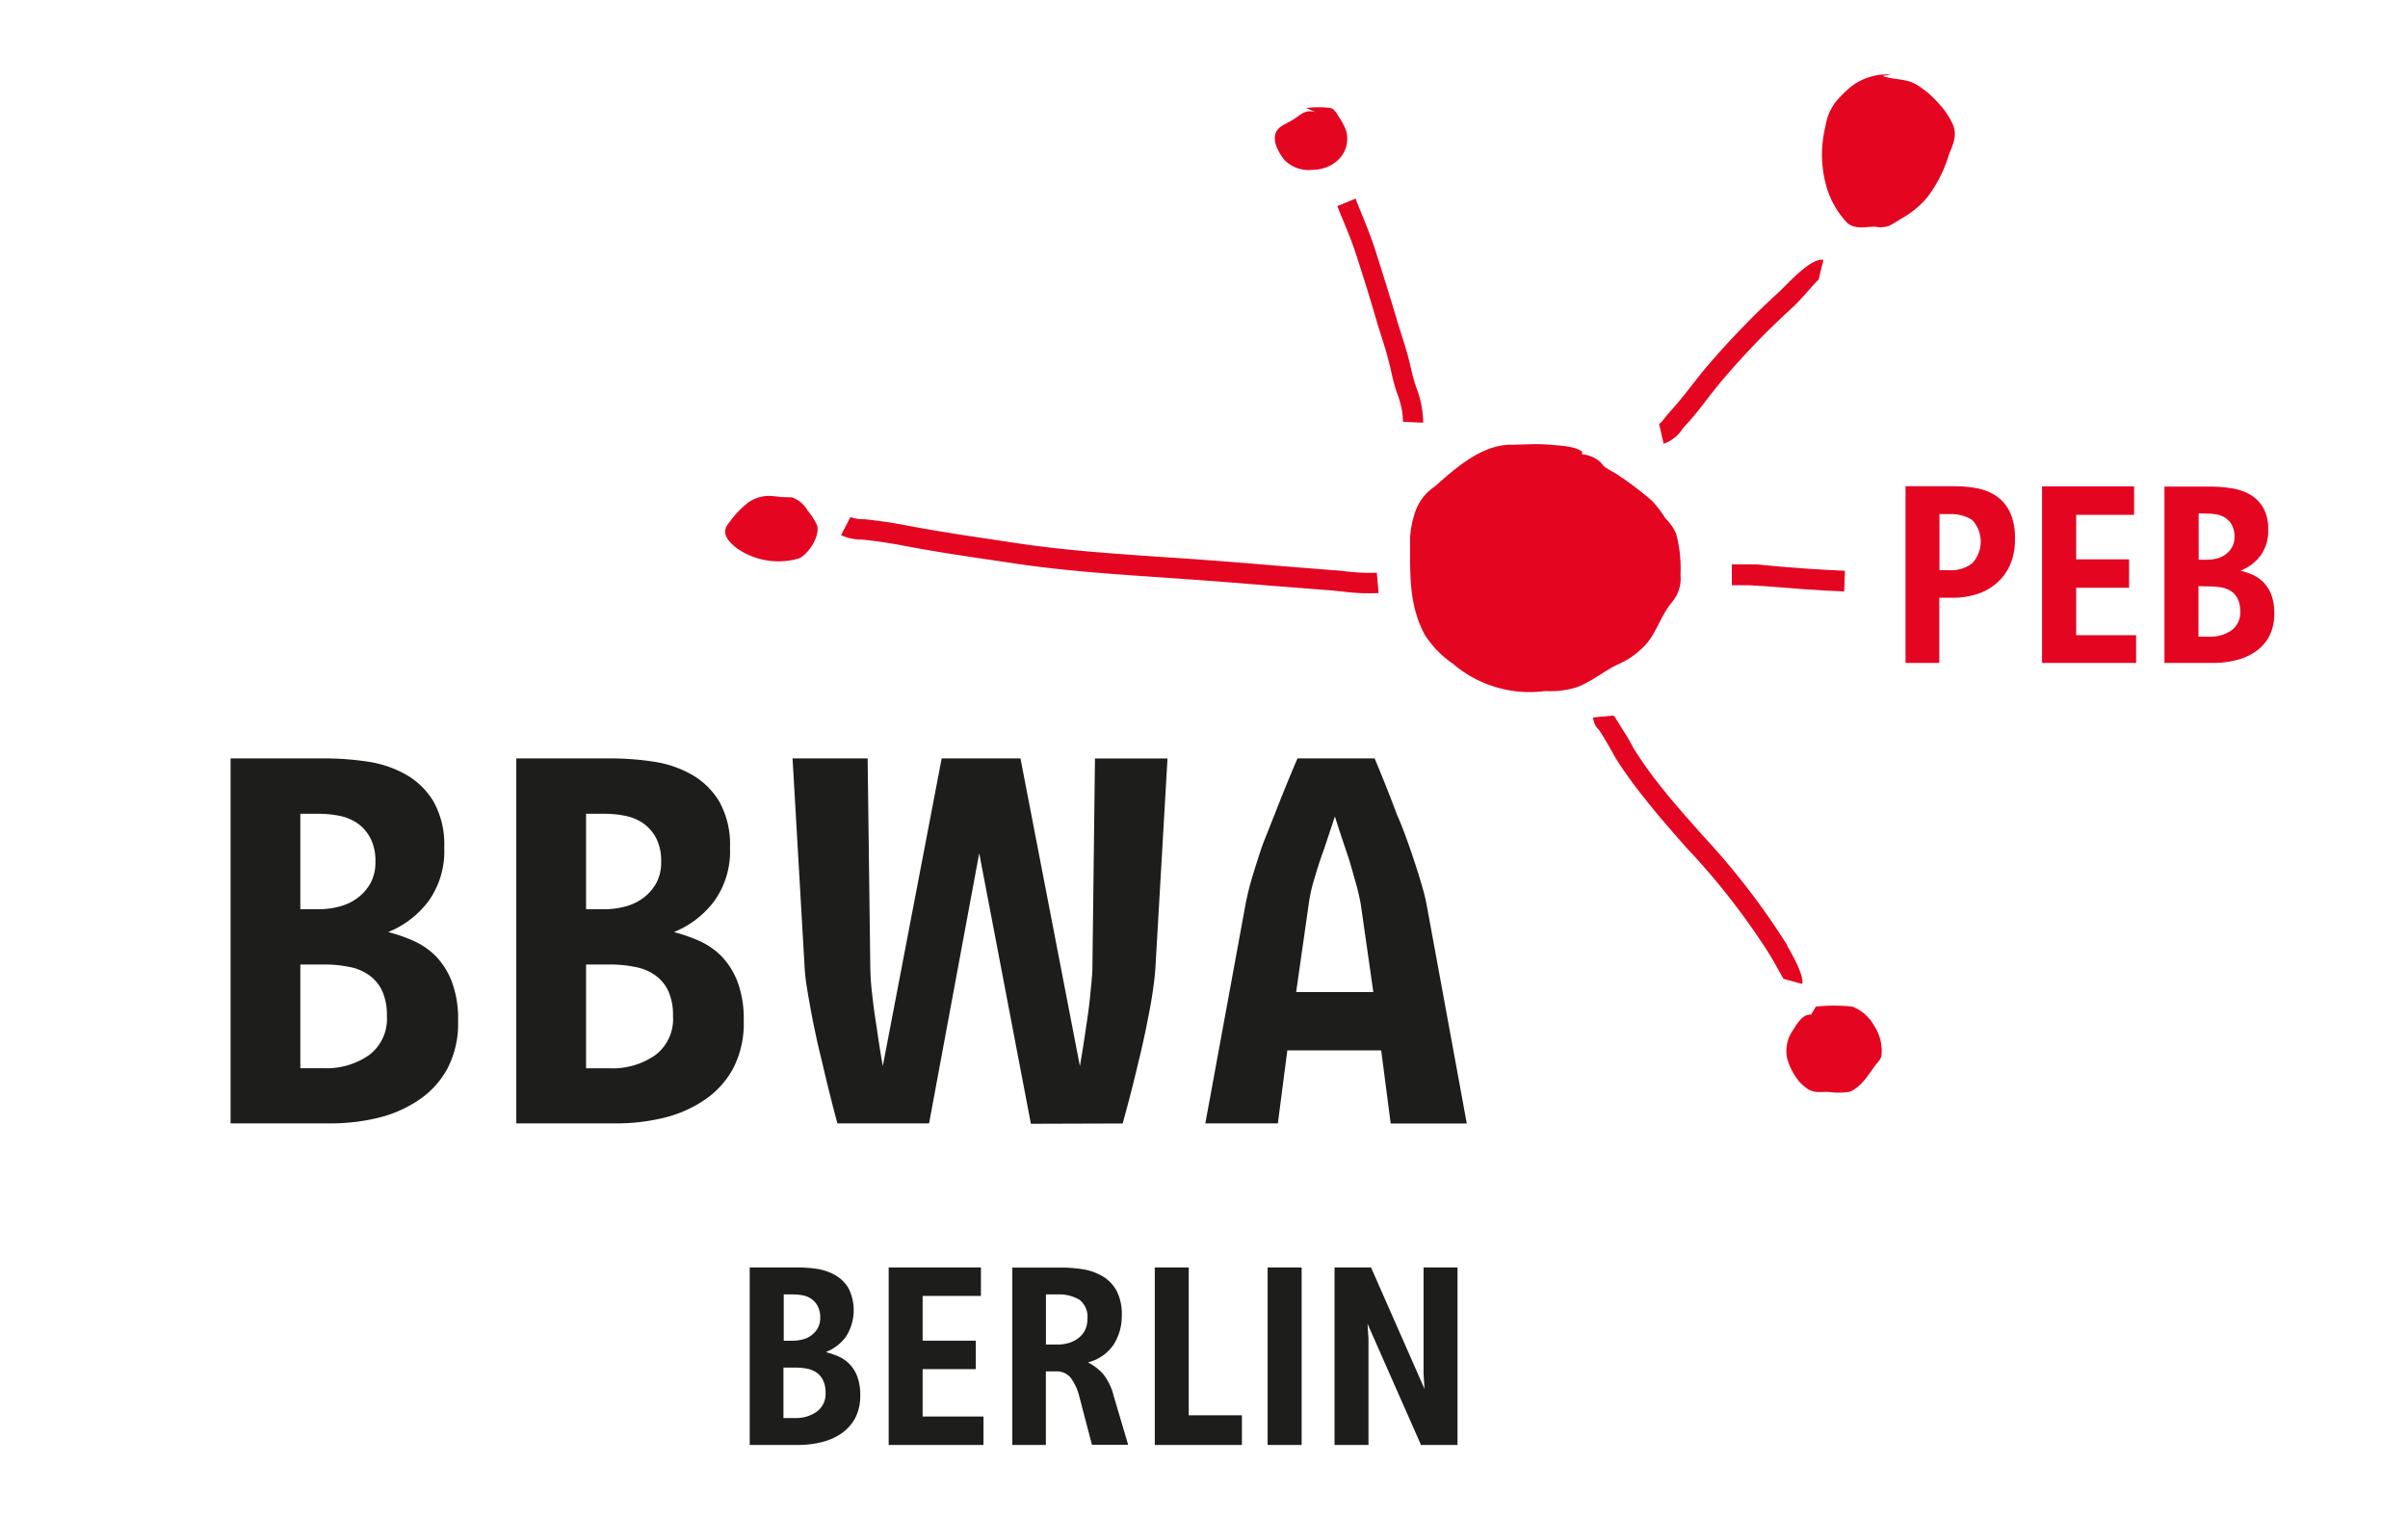 <svg id="bbwa_peb" data-name="bbwa peb" xmlns="http://www.w3.org/2000/svg" viewBox="0 0 254 160"><defs><style>.cls-1{fill:#1d1d1b;}.cls-2{fill:#e40521;}</style></defs><path class="cls-1" d="M40.92,98.33a10,10,0,0,0,4.26-3.25,9,9,0,0,0,1.68-5.66,9.26,9.26,0,0,0-1.13-4.87,8,8,0,0,0-2.94-2.86,11.68,11.68,0,0,0-4-1.35A30.23,30.23,0,0,0,34.32,80h-10v38.5H34.87a20.93,20.93,0,0,0,5.06-.6,13.06,13.06,0,0,0,4.29-1.9,9.34,9.34,0,0,0,3-3.33,10.29,10.29,0,0,0,1.1-5,11.15,11.15,0,0,0-.66-4.12,8.05,8.05,0,0,0-1.7-2.7,7.93,7.93,0,0,0-2.37-1.62,17.21,17.21,0,0,0-2.64-.91v0ZM33.66,85.84a11.25,11.25,0,0,1,2.17.22,5.15,5.15,0,0,1,1.9.8,4.42,4.42,0,0,1,1.35,1.57,5.22,5.22,0,0,1,.52,2.47,4.55,4.55,0,0,1-.52,2.26,5,5,0,0,1-1.38,1.57,5.47,5.47,0,0,1-1.92.9,8.45,8.45,0,0,1-2.17.28H31.68V85.84Zm.5,15.9a13.14,13.14,0,0,1,2.66.25,5.34,5.34,0,0,1,2.12.88,4.27,4.27,0,0,1,1.38,1.67,6.19,6.19,0,0,1,.49,2.64,4.76,4.76,0,0,1-1.9,4.13,7.85,7.85,0,0,1-4.75,1.37H31.68V101.74Zm36.9-3.41a10,10,0,0,0,4.26-3.25A9,9,0,0,0,77,89.42a9.26,9.26,0,0,0-1.13-4.87,8,8,0,0,0-2.94-2.86,11.68,11.68,0,0,0-4-1.35A30.23,30.23,0,0,0,64.46,80h-10v38.5H65a20.93,20.93,0,0,0,5.06-.6,13.06,13.06,0,0,0,4.29-1.9,9.34,9.34,0,0,0,3-3.33,10.29,10.29,0,0,0,1.1-5,11.15,11.15,0,0,0-.66-4.12,8.05,8.05,0,0,0-1.7-2.7,7.93,7.93,0,0,0-2.37-1.62,17.21,17.21,0,0,0-2.64-.91v0ZM63.8,85.84a11.25,11.25,0,0,1,2.17.22,5.15,5.15,0,0,1,1.9.8,4.42,4.42,0,0,1,1.35,1.57,5.22,5.22,0,0,1,.52,2.47,4.55,4.55,0,0,1-.52,2.26,5,5,0,0,1-1.38,1.57,5.47,5.47,0,0,1-1.92.9,8.45,8.45,0,0,1-2.17.28H61.82V85.84Zm.5,15.9A13.14,13.14,0,0,1,67,102a5.34,5.34,0,0,1,2.12.88,4.27,4.27,0,0,1,1.38,1.67,6.19,6.19,0,0,1,.49,2.64,4.76,4.76,0,0,1-1.9,4.13,7.85,7.85,0,0,1-4.75,1.37H61.82V101.74Zm54.12,16.77c.62-2.23,1.17-4.38,1.65-6.43.22-.88.43-1.79.63-2.72s.38-1.85.55-2.73.3-1.71.41-2.5.18-1.49.22-2.12l1.27-22H115.5l-.27,22c0,.74-.11,1.68-.22,2.84s-.26,2.3-.44,3.43c-.19,1.32-.41,2.72-.66,4.18L107.64,80H99.33l-6.21,32.45c-.26-1.46-.48-2.86-.66-4.18-.19-1.13-.34-2.29-.47-3.46A26.56,26.56,0,0,1,91.8,102l-.28-22H83.6l1.27,22a19.57,19.57,0,0,0,.24,2.15c.13.81.28,1.65.44,2.53s.35,1.79.55,2.72.42,1.84.64,2.72c.47,2.06,1,4.18,1.59,6.38H98L103.29,90l5.45,28.54Zm28.37,0h7.93l-4.24-23.1a18.76,18.76,0,0,0-.5-2c-.21-.75-.46-1.55-.74-2.4s-.57-1.69-.88-2.55-.63-1.7-1-2.51Q146.3,83.1,145,80h-8.14q-1.32,3.09-2.42,5.94c-.33.81-.65,1.65-1,2.51s-.61,1.71-.88,2.55-.52,1.65-.72,2.4-.35,1.42-.46,2l-4.24,23.1h7.65l1-7.7h9.9l1,7.7Zm-6-32.45c.4,1.29.81,2.52,1.21,3.69s.64,2.06.93,3.11a23.46,23.46,0,0,1,.61,2.55l1.32,9.24h-8.14l1.32-9.24a15.74,15.74,0,0,1,.58-2.64c.31-1.06.63-2.09,1-3.08l1.21-3.63Z"/><path class="cls-1" d="M87.16,142.6A4.74,4.74,0,0,0,89.23,141a5.18,5.18,0,0,0,.27-5.12,3.89,3.89,0,0,0-1.43-1.39,5.8,5.8,0,0,0-2-.66A14.24,14.24,0,0,0,84,133.7H79.08v18.72h5.14a10,10,0,0,0,2.46-.3,6.14,6.14,0,0,0,2.08-.92,4.61,4.61,0,0,0,1.45-1.62,5.06,5.06,0,0,0,.53-2.4,5.53,5.53,0,0,0-.32-2,3.82,3.82,0,0,0-.83-1.31,3.75,3.75,0,0,0-1.15-.79,9.24,9.24,0,0,0-1.28-.44v0Zm-3.53-6.06a5.36,5.36,0,0,1,1.06.1,2.44,2.44,0,0,1,.92.39,2.11,2.11,0,0,1,.65.76,2.55,2.55,0,0,1,.26,1.21,2.2,2.2,0,0,1-.26,1.09,2.33,2.33,0,0,1-.67.76,2.35,2.35,0,0,1-.93.44,4.23,4.23,0,0,1-1.06.14h-.93v-4.89Zm.24,7.72a6.68,6.68,0,0,1,1.3.12,2.74,2.74,0,0,1,1,.43,2.14,2.14,0,0,1,.66.82,2.81,2.81,0,0,1,.25,1.28,2.29,2.29,0,0,1-.93,2,3.79,3.79,0,0,1-2.31.67h-1.2v-5.32Zm9.87,8.16h10v-3H97.32v-5h5.61v-3H97.32V136.7h6.15v-3H93.74v18.72Zm13,0h3.58v-7.76h1.07a1.9,1.9,0,0,1,1.54.66,5.53,5.53,0,0,1,.92,2l1.33,5.08H119l-1.53-5.16a5.94,5.94,0,0,0-1.13-2.33,5.47,5.47,0,0,0-1.59-1.2v0a4.59,4.59,0,0,0,2.74-1.91,5.67,5.67,0,0,0,.84-3.06,5.38,5.38,0,0,0-.53-2.54,4,4,0,0,0-1.44-1.54,6,6,0,0,0-2-.75,14.73,14.73,0,0,0-2.42-.2h-5.16v18.72Zm4.78-15.88a4.32,4.32,0,0,1,2.31.54,2.27,2.27,0,0,1,.87,2.08,2.55,2.55,0,0,1-.25,1.15,2.46,2.46,0,0,1-.7.84,3.31,3.31,0,0,1-1,.51,4.39,4.39,0,0,1-1.22.17h-1.2v-5.29Zm10.22,15.88H131v-3.13h-5.61V133.7h-3.58v18.72Zm15.56-18.72h-3.59v18.72h3.59V133.7Zm16.44,0h-3.58v11.23l.1,1.58-5.64-12.81h-3.85v18.72h3.58V141.21l-.1-1.57,5.64,12.78h3.85V133.7Z"/><path class="cls-2" d="M166.79,47.58c-.79-.55-2.49-.59-3.37-.67-1.32-.13-2.71,0-4,0-3.15,0-5.87,2.46-8.09,4.42a5.22,5.22,0,0,0-2.08,2.76,10.49,10.49,0,0,0-.51,2.55c0,.67,0,1.32,0,2,0,3,.13,5.59,1.5,8.24a10.55,10.55,0,0,0,3,3.12,12.45,12.45,0,0,0,9.8,2.89,9.19,9.19,0,0,0,3.26-.39c1.52-.55,2.89-1.71,4.36-2.42a8.5,8.5,0,0,0,3.14-2.32c1-1.29,1.49-2.94,2.54-4.21a3.86,3.86,0,0,0,.92-2.93,14,14,0,0,0-.46-4.33,5.16,5.16,0,0,0-1.13-1.61,12.21,12.21,0,0,0-1.41-1.85,34.84,34.84,0,0,0-3.92-2.94,10.46,10.46,0,0,1-1.09-.65c-.19-.16-.35-.46-.58-.61a3.18,3.18,0,0,0-1.79-.7v-.34Z"/><path class="cls-2" d="M137.79,11.39a10.45,10.45,0,0,1,2.56,0c.43.13.68.6.87.94a6.25,6.25,0,0,1,.8,1.54c.53,2.32-1.36,4.06-3.67,4.05a3.52,3.52,0,0,1-2.91-1.1c-.55-.72-1.21-1.85-.88-2.78.29-.78,1.21-1,1.84-1.42.9-.56,1.25-1.11,2.4-.78l-1-.44Z"/><path class="cls-2" d="M198.56,8c1.1.43,2.34.26,3.44.84a9.73,9.73,0,0,1,2.43,2A8.39,8.39,0,0,1,206,13.15c.48,1.09,0,2.13-.43,3.18a14.29,14.29,0,0,1-2.24,4.44,9.88,9.88,0,0,1-2.75,2.28c-.43.25-.86.56-1.3.76a2.64,2.64,0,0,1-1.47.1c-1.05,0-2,.32-2.91-.35a9.28,9.28,0,0,1-2.23-3.83,12.37,12.37,0,0,1-.12-6.39,5.51,5.51,0,0,1,1.18-2.71,13.23,13.23,0,0,1,1.46-1.44,6.19,6.19,0,0,1,4.27-1.33l-.86.14Z"/><path class="cls-2" d="M191.53,106.18a18.45,18.45,0,0,1,3.86,0,4.53,4.53,0,0,1,2.29,2,4.86,4.86,0,0,1,.8,2.88c0,.65-.25.77-.65,1.29-.73,1-1.54,2.38-2.77,2.83a7.92,7.92,0,0,1-2.23,0c-1.05,0-1.69.15-2.46-.55a3.59,3.59,0,0,1-.87-.92,6.17,6.17,0,0,1-1-2.13,3.79,3.79,0,0,1,.54-2.78c.43-.63,1-1.83,2-1.78l.53-.89Z"/><path class="cls-2" d="M83.52,52.46a3,3,0,0,1,1.67,1.4,7.34,7.34,0,0,1,1,1.55c.32,1.13-.88,3-1.9,3.49a7.68,7.68,0,0,1-6.47-1c-1-.77-1.88-1.67-.9-2.78a10.11,10.11,0,0,1,2-2.11,3.83,3.83,0,0,1,2.11-.7c.64,0,1.25.14,1.93.14Z"/><path class="cls-2" d="M145.4,62.56a21,21,0,0,1-3.76-.16l-1-.1L134,61.78c-2.76-.23-5.53-.45-8.2-.64l-3.27-.23c-5.17-.35-10.3-.7-15.42-1.46l-1.6-.24c-3.42-.5-6.83-1-10.26-1.66q-1-.19-2.13-.36c-.74-.11-1.44-.2-2.16-.27l-.25,0a5.27,5.27,0,0,1-2-.47l1-1.91a3.71,3.71,0,0,0,1.21.23h0l.26,0h0c.78.08,1.53.18,2.25.28s1.46.24,2.22.38c3.35.64,6.76,1.14,10.18,1.65l1.58.24c5.06.75,10.15,1.09,15.26,1.44l3.28.22c2.81.21,5.52.42,8.22.65l6.63.53c.22,0,.63.05,1.08.1a22,22,0,0,0,3.35.16l.19,2.15Z"/><path class="cls-2" d="M175,44.69c.16,0,.5-.47.77-.81l.37-.44h0c.82-.89,1.55-1.82,2.29-2.76.6-.77,1.21-1.55,1.85-2.29q1.72-2,3.59-3.92c1.26-1.31,2.56-2.56,3.89-3.77l.34-.34c1-1,3.13-3.22,4.24-2.94l-.52,2.1c-.11,0-1.47,1.62-2.16,2.34l-.44.44c-1.3,1.19-2.58,2.41-3.8,3.67s-2.38,2.53-3.49,3.83h0c-.63.73-1.22,1.48-1.8,2.22-.76,1-1.53,2-2.37,2.88-.09.09-.18.21-.28.33a3.86,3.86,0,0,1-2,1.58L175,44.69Z"/><path class="cls-2" d="M194.53,62.39c-1.48-.06-2.89-.14-4.27-.24s-2.9-.22-4.25-.33h0c-.54,0-1.08-.08-1.64-.09s-1,0-1.69,0V59.53c.52,0,1.08,0,1.76,0s1.15,0,1.77.1h0c1.44.13,2.85.25,4.18.34s2.85.18,4.22.24l-.08,2.16Z"/><path class="cls-2" d="M188.12,103.23s-.72-1.24-1.13-2h0l-.25-.41-.05-.09h0a74.72,74.72,0,0,0-8.81-11.32l-1-1.14h0c-1.12-1.28-2.25-2.58-3.36-4A46.22,46.22,0,0,1,170.44,80l0,0c-.32-.58-.62-1.1-.89-1.57s-.54-.91-.86-1.41a2.38,2.38,0,0,1-.4-.5,2.29,2.29,0,0,1-.25-.84l2.12-.2,0,0h0l.16.12.09.16c.31.48.62,1,1,1.59s.65,1.12.92,1.61A41.94,41.94,0,0,0,175.21,83c1,1.28,2.15,2.59,3.31,3.9h0l1,1.14a78.08,78.08,0,0,1,9,11.66h0l0,.07h0l.24.42h0c.56,1,1.54,2.84,1.34,3.6l-2.09-.57Zm-18-27.83h0l0,0Z"/><path class="cls-2" d="M143,21l.4,1h0c.62,1.5,1.23,3,1.75,4.63.36,1.14.74,2.34,1.12,3.58.5,1.59.82,2.68,1.09,3.57.19.66.31,1,.45,1.46a37.51,37.51,0,0,1,1.09,3.92c.12.55.3,1.13.49,1.71a10.44,10.44,0,0,1,.73,3.72L148,44.49a9,9,0,0,0-.63-3,18.68,18.68,0,0,1-.56-2,34.64,34.64,0,0,0-1-3.69c-.17-.58-.37-1.17-.47-1.49-.43-1.49-.82-2.79-1.06-3.57-.35-1.14-.73-2.32-1.12-3.54-.48-1.52-1.08-3-1.7-4.46h0l-.4-1,2-.82Z"/><path class="cls-2" d="M201,69.93h3.56V63.05h1.52a8.1,8.1,0,0,0,2.39-.36,5.77,5.77,0,0,0,2.07-1.12A5.54,5.54,0,0,0,212,59.65a6.61,6.61,0,0,0,.54-2.79A6.38,6.38,0,0,0,212,54a4.31,4.31,0,0,0-1.45-1.69,5.44,5.44,0,0,0-2.05-.81,12.89,12.89,0,0,0-2.34-.21H201v18.6Zm4.65-15.7a4.14,4.14,0,0,1,2.38.62,3.35,3.35,0,0,1,0,4.57,3.62,3.62,0,0,1-2.36.73h-1.09V54.23Zm9.73,15.7h9.94V67H219v-5h5.58V59H219V54.31h6.11v-3H215.4v18.6Zm21-9.75a4.79,4.79,0,0,0,2.06-1.57,4.33,4.33,0,0,0,.81-2.74,4.52,4.52,0,0,0-.54-2.35,3.91,3.91,0,0,0-1.42-1.38,5.75,5.75,0,0,0-2-.65,14.24,14.24,0,0,0-2.15-.16h-4.83v18.6h5.1a9.85,9.85,0,0,0,2.45-.29,6.09,6.09,0,0,0,2.07-.92,4.5,4.5,0,0,0,1.43-1.6,5,5,0,0,0,.53-2.4,5.47,5.47,0,0,0-.31-2,3.93,3.93,0,0,0-.83-1.3,3.71,3.71,0,0,0-1.14-.79,7.71,7.71,0,0,0-1.28-.43v0Zm-3.5-6a5.33,5.33,0,0,1,1,.1,2.33,2.33,0,0,1,.91.39,1.94,1.94,0,0,1,.65.76,2.47,2.47,0,0,1,.26,1.19,2.17,2.17,0,0,1-.26,1.09,2.3,2.3,0,0,1-.66.76,2.66,2.66,0,0,1-.93.44,4.19,4.19,0,0,1-1,.13h-.93V54.15Zm.23,7.68a6.43,6.43,0,0,1,1.29.12,2.73,2.73,0,0,1,1,.42,2.19,2.19,0,0,1,.66.81,3,3,0,0,1,.24,1.28,2.28,2.28,0,0,1-.92,2,3.82,3.82,0,0,1-2.3.67H231.9V61.83Z"/></svg>